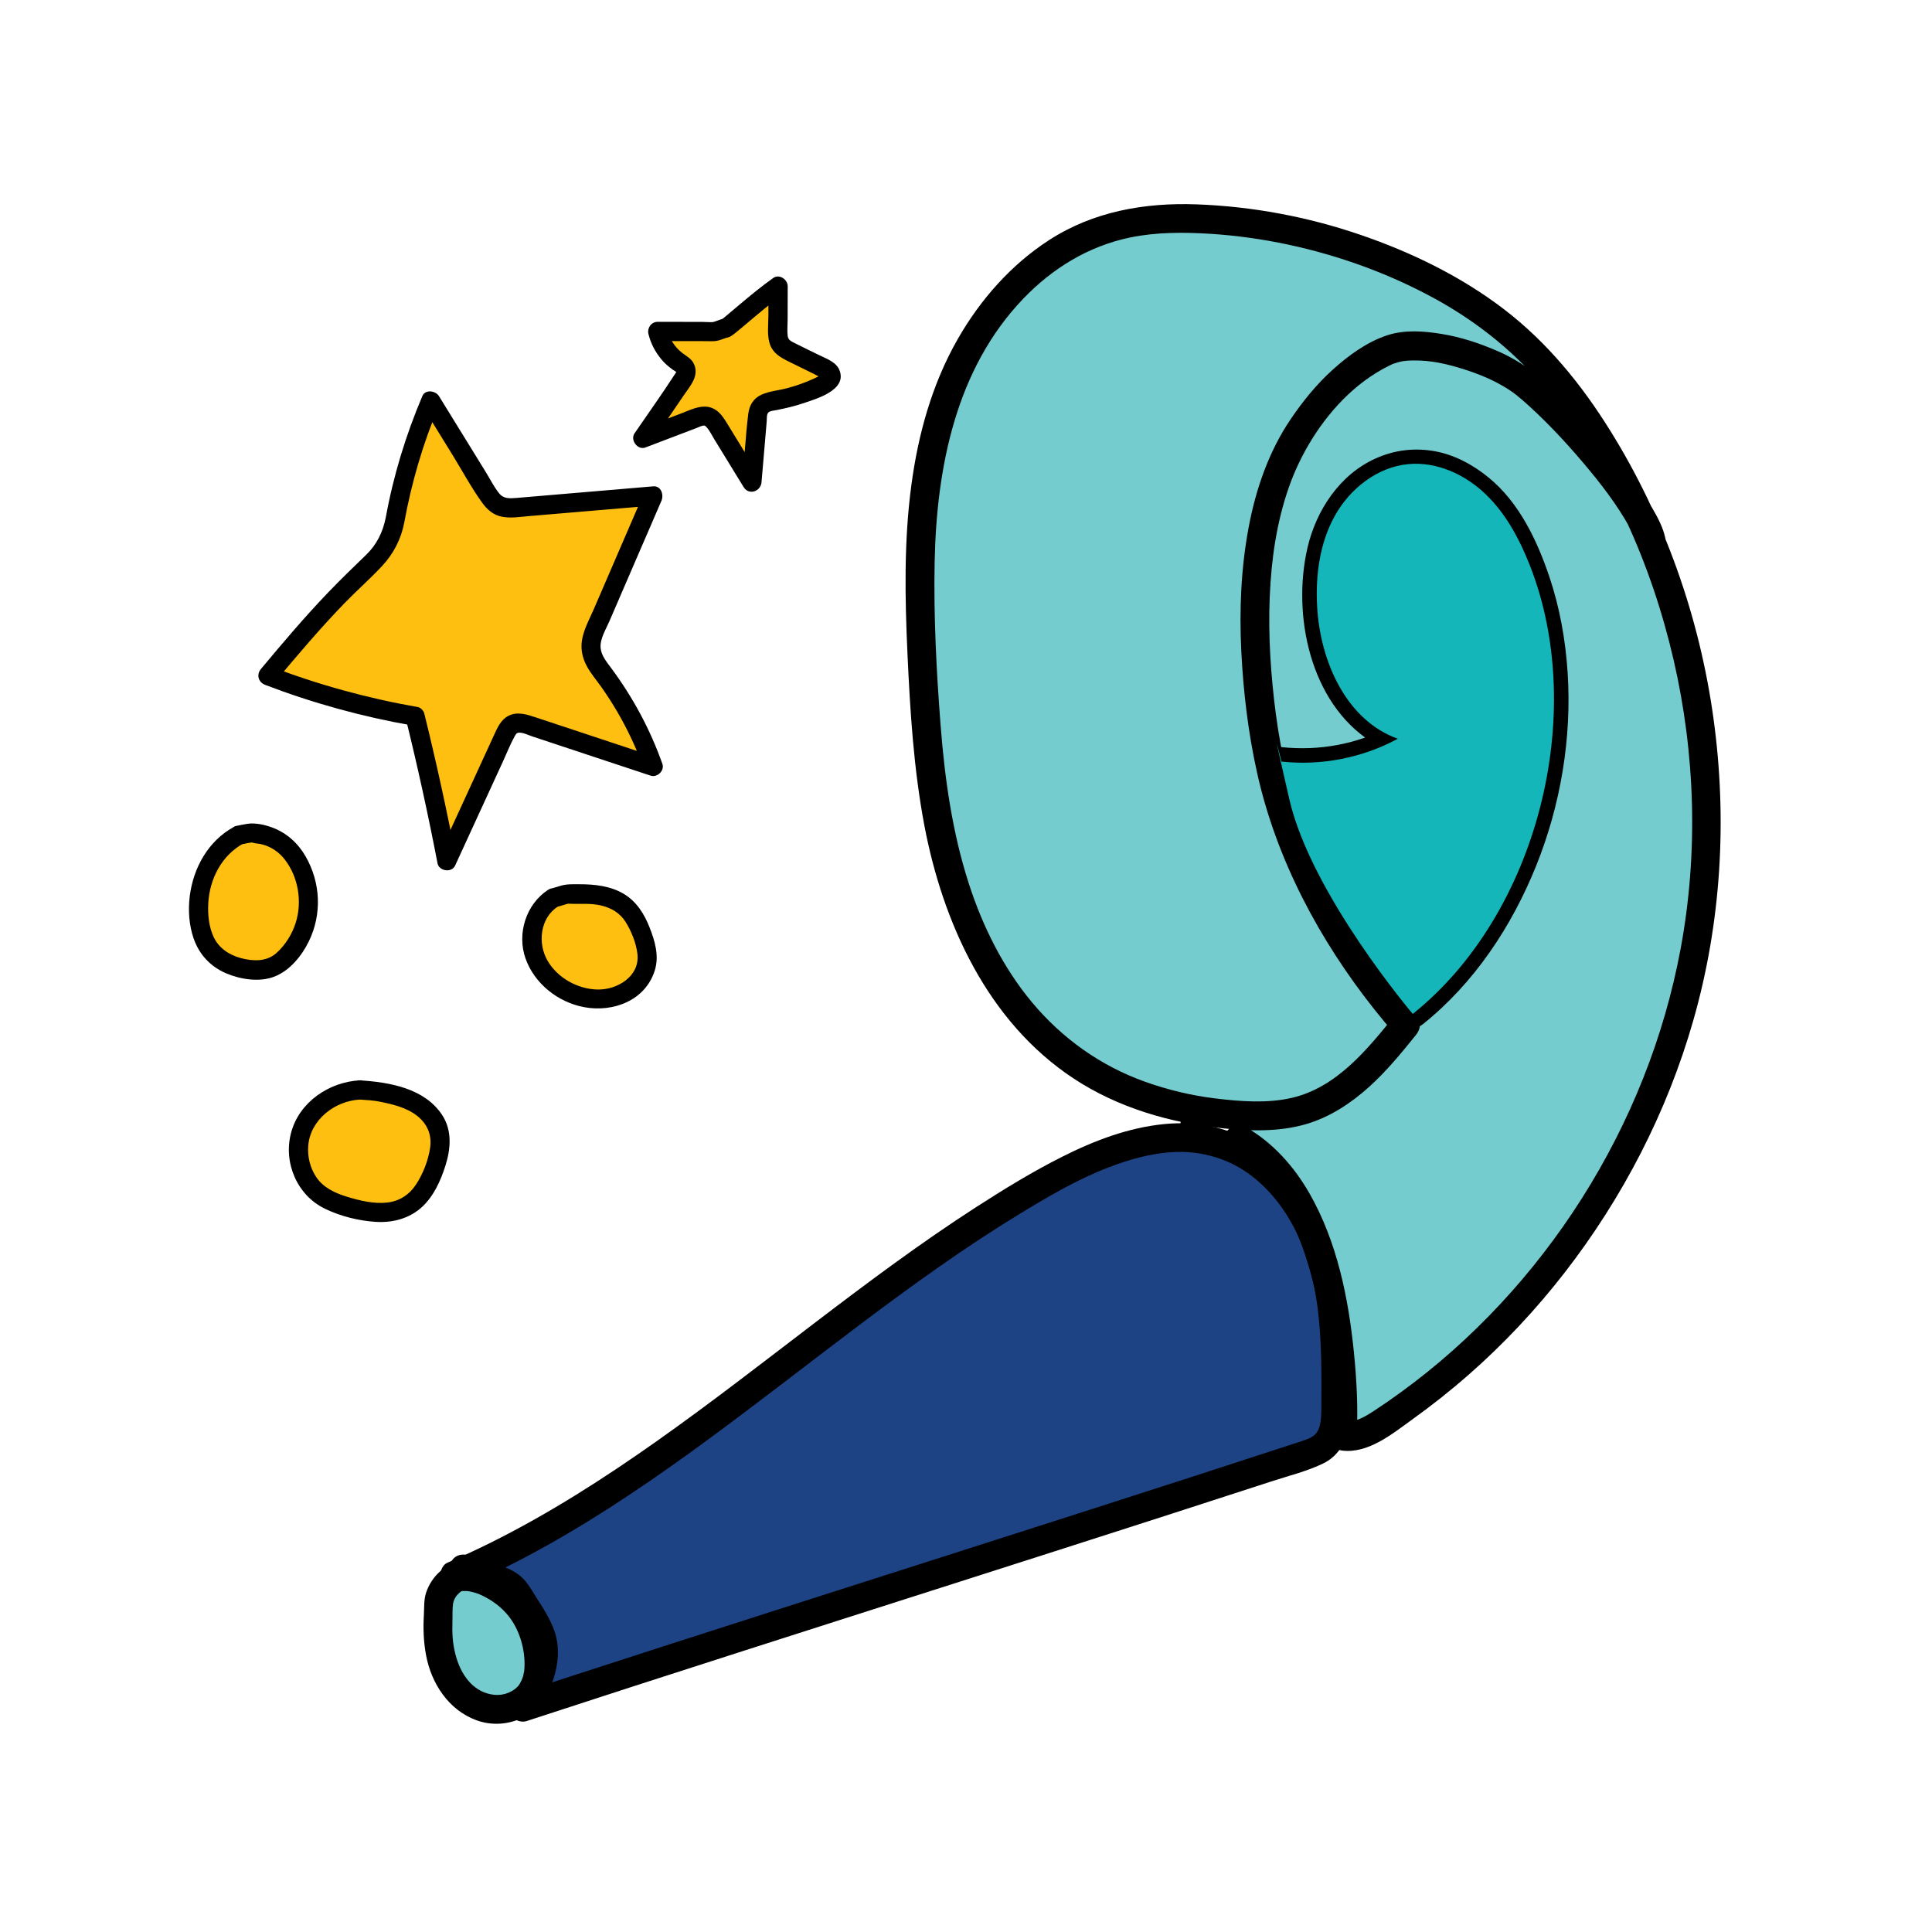 <?xml version="1.0" encoding="utf-8"?>
<!-- Generator: Adobe Illustrator 24.1.0, SVG Export Plug-In . SVG Version: 6.00 Build 0)  -->
<svg version="1.1" id="Ebene_1" xmlns="http://www.w3.org/2000/svg" xmlns:xlink="http://www.w3.org/1999/xlink" x="0px" y="0px"
	 viewBox="0 0 450 450" style="enable-background:new 0 0 450 450;" xml:space="preserve">
<style type="text/css">
	.st0{fill:#74CCCF;}
	.st1{fill:#FEBF10;}
	.st2{fill:#1E4384;}
	.st3{fill:#14B6B9;}
</style>
<g>
	<path class="st0" d="M289.16,259.72c4.89,0.26,9.89,0.14,14.57-1.3c9.98-3.09,17.14-11.63,23.7-19.77
		c-16.03-18.34-28.17-40.51-32.37-64.51c-4.21-23.99-5.16-54.99,8.63-75.07c4.92-7.16,11.18-13.67,19.08-17.27
		c7.9-3.6,22.8,1.25,30.16,5.86c8.27,5.18,29.88,29.41,31.72,38.57"/>
</g>
<g>
	<path class="st0" d="M312.62,334.47c3.4,0.52,6.66-1.37,9.52-3.27c36.02-23.84,62.22-62.05,71.49-104.23s1.49-87.86-21.22-124.6"/>
</g>
<g>
	<path class="st0" d="M104.83,368.42c-1.47,1.26-2.51,3.01-2.67,4.94c-0.08,1.01-0.02,1.86-0.07,2.55
		c-0.57,7.59,0.79,16.03,7.58,20.43c3.05,1.98,7.04,2.42,10.34,0.89c5.16-2.37,5.85-7.33,5.34-11.81c-0.54-4.75-2.4-9.46-5.83-12.78
		c-3.09-2.99-7.92-5.81-12.21-5.42C106.39,367.32,105.54,367.81,104.83,368.42L104.83,368.42z"/>
	<g>
		<path d="M102.46,366.05c-1.45,1.3-2.51,2.92-3.16,4.75c-0.61,1.71-0.47,3.52-0.57,5.3c-0.19,3.17-0.08,6.31,0.51,9.44
			c1.22,6.57,5.26,12.76,11.71,15.13c6.96,2.56,15.18-0.99,17.31-8.24c0.9-3.07,0.68-6.36,0.13-9.47c-0.61-3.44-1.94-6.92-4-9.76
			c-2.38-3.28-5.64-6.02-9.35-7.68c-2.05-0.92-4.14-1.56-6.4-1.67C106.26,363.74,104.24,364.52,102.46,366.05
			c-1.38,1.18-1.21,3.54,0,4.75c1.37,1.37,3.37,1.18,4.75,0c0.1-0.09,0.32-0.21,0.62-0.26c-0.51,0.09,0.67,0.03,0.62,0.03
			c0.25,0.01,0.51,0.02,0.75,0.05c-0.54-0.07,0.69,0.16,0.62,0.14c0.25,0.06,0.51,0.13,0.76,0.2c0.76,0.23,1.15,0.38,1.8,0.7
			c2.43,1.21,4.44,2.68,6.13,4.82c2.71,3.43,4.1,8.55,3.55,13.05c0.08-0.66-0.17,0.72-0.23,0.95c-0.08,0.3-0.18,0.6-0.29,0.89
			c0.05-0.15,0.28-0.5-0.03,0.05c-0.15,0.27-0.31,0.54-0.46,0.82c-0.04,0.08-0.36,0.52-0.04,0.09c-0.2,0.26-0.43,0.5-0.66,0.72
			c-0.07,0.07-0.77,0.64-0.38,0.35c-1.99,1.46-4.24,1.7-6.46,1.04c-4.15-1.23-6.49-5.25-7.49-9.34c-0.6-2.45-0.73-4.59-0.64-7.45
			c0.05-1.38-0.05-2.92,0.16-4.29c-0.06,0.39,0.07-0.22,0.08-0.24c0.13-0.4,0.1-0.44,0.4-0.95c0.36-0.62,0.6-0.83,1.21-1.38
			c1.35-1.21,1.23-3.52,0-4.75C105.86,364.7,103.81,364.83,102.46,366.05z"/>
	</g>
</g>
<g>
	<path class="st1" d="M91.99,121.16c1.71-9.53,4.5-18.86,8.3-27.77c4.38,7.11,8.77,14.22,13.15,21.33c0.72,1.16,1.49,2.38,2.69,3.02
		c1.31,0.7,2.88,0.59,4.36,0.46c10.54-0.9,21.08-1.79,31.62-2.69c-4.4,10.2-8.81,20.39-13.21,30.59c-0.66,1.52-1.33,3.11-1.26,4.77
		c0.1,2.37,1.67,4.37,3.09,6.27c4.84,6.49,8.7,13.72,11.39,21.35c-9.64-3.2-19.29-6.39-28.93-9.59c-1.19-0.39-2.51-0.78-3.65-0.25
		c-1.04,0.49-1.59,1.61-2.07,2.66c-4.47,9.72-8.94,19.45-13.4,29.17c-2.17-11.28-4.63-22.5-7.38-33.66
		c-11.71-2.03-23.21-5.2-34.3-9.46c9.17-10.99,14.43-17.03,24.81-26.88l0.81-0.91C90.1,127.22,91.43,124.29,91.99,121.16z"/>
	<g>
		<path d="M94.15,121.76c1.7-9.33,4.37-18.5,8.07-27.23c-1.29,0-2.58,0-3.87,0c2.36,3.83,4.73,7.67,7.09,11.5
			c2.27,3.68,4.35,7.58,6.88,11.08c1.14,1.58,2.57,2.84,4.53,3.23c2.09,0.42,4.26,0.05,6.35-0.13c4.53-0.38,9.06-0.77,13.59-1.15
			c5.11-0.43,10.21-0.87,15.32-1.3c-0.64-1.12-1.29-2.25-1.93-3.37c-3.94,9.13-7.89,18.26-11.83,27.39
			c-0.94,2.17-2.16,4.4-2.68,6.72c-0.51,2.27-0.15,4.42,0.91,6.47c0.94,1.83,2.34,3.42,3.52,5.1c1.27,1.81,2.47,3.66,3.59,5.57
			c2.51,4.28,4.62,8.78,6.28,13.46c0.92-0.92,1.84-1.84,2.75-2.75c-9.25-3.07-18.5-6.13-27.75-9.2c-2.12-0.7-4.42-1.52-6.56-0.41
			c-1.81,0.94-2.59,2.84-3.39,4.58c-2.03,4.41-4.06,8.83-6.08,13.24c-2.27,4.94-4.54,9.87-6.81,14.81c1.36,0.18,2.73,0.36,4.09,0.53
			c-2.17-11.28-4.63-22.5-7.38-33.66c-0.17-0.7-0.83-1.44-1.56-1.56c-11.71-2.04-23.2-5.21-34.3-9.46c0.33,1.25,0.66,2.5,0.99,3.74
			c5.22-6.26,10.49-12.48,16.15-18.34c2.86-2.96,5.97-5.69,8.78-8.68C91.59,129.09,93.41,125.62,94.15,121.76
			c0.23-1.19-0.33-2.42-1.56-2.75c-1.09-0.3-2.53,0.37-2.75,1.56c-0.64,3.33-2.11,6.31-4.57,8.67c-2.99,2.88-5.97,5.77-8.84,8.76
			c-5.47,5.7-10.57,11.73-15.63,17.79c-1.14,1.36-0.65,3.11,0.99,3.74c11.1,4.25,22.59,7.41,34.3,9.46
			c-0.52-0.52-1.04-1.04-1.56-1.56c2.75,11.15,5.21,22.38,7.38,33.66c0.35,1.82,3.3,2.26,4.09,0.53
			c3.75-8.15,7.49-16.31,11.24-24.46c0.86-1.88,1.63-3.85,2.63-5.65c0.3-0.54,0.45-0.84,1.07-0.86c0.98-0.02,2.17,0.59,3.08,0.89
			c4.27,1.42,8.54,2.83,12.81,4.25c4.9,1.62,9.8,3.25,14.7,4.87c1.56,0.52,3.32-1.17,2.75-2.75c-2.85-8.04-6.88-15.52-11.97-22.37
			c-1.01-1.36-2.29-2.9-2.42-4.67c-0.16-2.06,1.25-4.33,2.04-6.15c1.87-4.34,3.75-8.67,5.62-13.01c2.17-5.02,4.34-10.04,6.51-15.06
			c0.6-1.39-0.05-3.53-1.93-3.37c-8.56,0.73-17.13,1.46-25.69,2.18c-2.04,0.17-4.09,0.36-6.13,0.52c-1.56,0.12-2.97,0.25-4.04-1.06
			c-1.19-1.47-2.08-3.27-3.07-4.88c-1.12-1.81-2.23-3.62-3.35-5.44c-2.54-4.11-5.07-8.22-7.61-12.34c-0.79-1.28-3.18-1.63-3.87,0
			c-3.86,9.11-6.75,18.56-8.52,28.3c-0.22,1.19,0.32,2.41,1.56,2.75C92.48,123.62,93.93,122.95,94.15,121.76z"/>
	</g>
</g>
<g>
	<path class="st1" d="M169.03,76.34c-0.91,1.25,7.02-6.03,12.2-9.68c-0.01,3.51-0.02,7.02-0.03,10.53c0,0.98,0.01,2.01,0.5,2.85
		c0.54,0.92,1.56,1.45,2.52,1.92c2.55,1.25,5.1,2.5,7.64,3.76c0.76,0.37,1.62,0.88,1.7,1.73c0.1,0.97-0.89,1.67-1.77,2.11
		c-3.55,1.77-7.35,3.04-11.25,3.75c-1.34,0.24-2.85,0.53-3.59,1.67c-0.41,0.64-0.48,1.43-0.55,2.18
		c-0.43,5.05-0.86,10.11-1.29,15.16c-2.65-4.32-5.3-8.63-7.94-12.95c-0.65-1.06-1.43-2.21-2.65-2.45c-0.83-0.17-1.67,0.14-2.46,0.44
		c-4.12,1.57-8.24,3.14-12.36,4.71c3.07-4.5,6.14-8.99,9.2-13.49c0.53-0.78,1.09-1.71,0.8-2.61c-0.24-0.75-0.99-1.18-1.64-1.62
		c-2.45-1.66-4.24-4.27-4.89-7.16c4.47,0.01,8.94,0.02,13.41,0.02L169.03,76.34z"/>
	<g>
		<path d="M167.1,75.21c-0.25,0.35-0.38,0.84-0.38,1.27c0.01,0.75,0.41,1.59,1.11,1.93c1.42,0.7,2.37,0,3.42-0.83
			c1-0.8,1.97-1.64,2.95-2.46c2.66-2.24,5.32-4.5,8.16-6.52c-1.12-0.64-2.25-1.29-3.37-1.93c-0.01,2.31-0.01,4.63-0.02,6.94
			c-0.01,2.13-0.35,4.63,0.39,6.67c0.71,1.96,2.38,2.96,4.16,3.84c2.05,1.01,4.1,2.02,6.16,3.03c0.43,0.21,0.89,0.52,1.35,0.67
			c0.41,0.14,0.42,0.45,0.41-0.2c-0.01-0.59-0.09-0.34-0.46-0.13c-0.5,0.28-1.02,0.51-1.53,0.75c-1.97,0.91-4.04,1.62-6.13,2.18
			c-1.94,0.52-4.05,0.67-5.9,1.48c-1.93,0.85-2.89,2.48-3.14,4.53c-0.64,5.28-0.92,10.62-1.37,15.92c1.39-0.38,2.78-0.75,4.17-1.13
			c-1.71-2.79-3.42-5.57-5.13-8.36c-0.85-1.39-1.71-2.79-2.56-4.18c-0.7-1.15-1.43-2.3-2.54-3.1c-2.65-1.91-5.67-0.24-8.33,0.77
			c-3.13,1.19-6.26,2.38-9.38,3.57c0.84,1.1,1.69,2.19,2.53,3.29c1.67-2.45,3.35-4.9,5.02-7.36c0.84-1.23,1.67-2.45,2.51-3.68
			c0.83-1.22,1.82-2.43,2.41-3.79c0.56-1.3,0.58-2.73-0.17-3.96c-0.63-1.03-1.69-1.55-2.61-2.27c-1.78-1.4-2.94-3.36-3.47-5.54
			c-0.72,0.94-1.44,1.89-2.16,2.83c3.64,0.01,7.28,0.01,10.92,0.02c1.23,0,2.47,0.14,3.64-0.28c0.63-0.22,1.25-0.44,1.88-0.66
			c2.7-0.96,1.54-5.28-1.19-4.32c-0.59,0.21-1.18,0.42-1.77,0.63c-0.15,0.05-0.6,0.19-0.61,0.19c-0.63,0.06-1.67-0.04-2.45-0.04
			c-3.48-0.01-6.95-0.01-10.43-0.02c-1.49,0-2.5,1.43-2.16,2.83c0.54,2.21,1.59,4.21,3.05,5.95c0.74,0.89,1.62,1.65,2.56,2.33
			c0.3,0.22,0.71,0.4,0.96,0.68c0.16,0.17-0.07-0.17-0.06-0.21c-0.08,0.27-0.28,0.51-0.43,0.74c-2.99,4.62-6.21,9.11-9.32,13.66
			c-1.06,1.55,0.72,3.98,2.53,3.29c2.67-1.02,5.34-2.03,8.01-3.05c1.3-0.49,2.59-0.99,3.89-1.48c0.55-0.21,1.2-0.57,1.79-0.58
			c0.13,0,0.32,0.12,0.6,0.43c0.73,0.82,1.23,1.91,1.8,2.83c0.73,1.18,1.45,2.37,2.18,3.55c1.54,2.51,3.08,5.01,4.61,7.52
			c1.22,1.99,3.99,1.03,4.17-1.13c0.4-4.73,0.81-9.45,1.21-14.18c0.05-0.57-0.06-1.65,0.4-2.08c0.42-0.38,1.3-0.43,1.83-0.53
			c2.14-0.42,4.24-0.91,6.31-1.61c3.06-1.04,10.18-3.05,8.43-7.63c-0.74-1.95-2.96-2.69-4.68-3.54c-1.95-0.96-3.91-1.88-5.84-2.87
			c-0.79-0.4-1.44-0.69-1.56-1.62c-0.16-1.19-0.02-2.49-0.02-3.69c0.01-2.63,0.02-5.26,0.02-7.89c0-1.59-1.95-2.94-3.37-1.93
			c-2.73,1.93-5.31,4.07-7.87,6.22c-1.04,0.87-2.07,1.75-3.11,2.62c-0.34,0.28-0.68,0.56-1.02,0.84c-0.35,0.29,0.45-0.22-0.02,0.01
			c-0.34,0.17-0.12-0.01,0.31-0.1c0.58,0.08,1.15,0.15,1.73,0.23c0,0-0.01,0-0.01-0.01c0.37,0.64,0.74,1.29,1.11,1.93
			c-0.39,1.01-0.47,1.34-0.23,0.99c0.69-0.99,0.18-2.49-0.8-3.06C169.05,73.76,167.79,74.22,167.1,75.21z"/>
	</g>
</g>
<g>
	<path class="st1" d="M55.63,194.53c-7.55,3.95-10.81,13.72-8.79,22c0.35,1.42,0.87,2.82,1.67,4.05c2.35,3.6,6.87,5.29,11.17,5.31
		c1.18,0.01,2.37-0.1,3.48-0.51c1.32-0.49,2.45-1.41,3.45-2.41c4.37-4.44,6.36-11.2,4.72-17.21s-5.21-11.53-13.16-11.71
		L55.63,194.53z"/>
	<g>
		<path d="M54.5,192.6c-5.98,3.22-9.46,9.51-10.3,16.11c-0.41,3.27-0.18,6.77,0.91,9.9c1.3,3.73,3.92,6.54,7.55,8.09
			c3.35,1.43,7.8,2.13,11.28,0.76c3.57-1.4,6.33-4.8,7.98-8.17c3.1-6.35,2.78-13.68-0.73-19.81c-1.76-3.07-4.39-5.46-7.71-6.71
			c-1.77-0.67-4.04-1.18-5.92-0.88c-0.85,0.14-1.69,0.32-2.53,0.48c-1.19,0.23-1.87,1.66-1.56,2.75c0.34,1.25,1.56,1.79,2.75,1.56
			c0.71-0.13,1.42-0.33,2.14-0.41c0.6-0.06-0.08-0.12,0.58,0.04c0.74,0.17,1.5,0.19,2.25,0.4c2.06,0.57,3.85,1.81,5.15,3.5
			c3.16,4.09,4.08,9.8,2.55,14.68c-0.84,2.69-2.39,5.17-4.49,7.07c-2.3,2.09-5.52,1.96-8.36,1.18c-2.68-0.73-5.05-2.3-6.26-4.86
			c-1.14-2.41-1.41-5.26-1.27-7.89c0.3-5.66,3.15-11.22,8.24-13.95C59.3,195.1,57.04,191.23,54.5,192.6z"/>
	</g>
</g>
<g>
	<path class="st1" d="M128.82,209.17c-4.11,2.56-5.82,8.12-4.48,12.77c1.35,4.65,5.34,8.27,9.92,9.85
		c3.52,1.22,7.54,1.31,10.88-0.35c3.34-1.65,5.81-5.22,5.6-8.94c-0.07-1.25-0.42-2.47-0.81-3.66c-0.9-2.8-2.05-5.65-4.25-7.61
		c-3.62-3.22-9.01-3.18-13.86-2.95L128.82,209.17z"/>
	<g>
		<path d="M127.69,207.24c-5.16,3.34-7.33,10.21-5.29,15.99c2.07,5.88,7.58,10.23,13.67,11.36c6.77,1.26,14.27-1.55,16.45-8.58
			c1.05-3.39,0.02-6.86-1.24-10.04c-1.24-3.14-3.03-6-5.99-7.77c-3.09-1.85-6.83-2.25-10.36-2.24c-1.39,0-2.88-0.07-4.22,0.32
			c-0.83,0.25-1.66,0.49-2.49,0.74c-2.76,0.82-1.58,5.14,1.19,4.32c0.54-0.16,1.08-0.32,1.62-0.48c0.32-0.09,0.64-0.19,0.95-0.28
			c0.11-0.03,0.22-0.08,0.34-0.1c0.2-0.04-0.74-0.02,0.27,0.02c2.54,0.11,5.01-0.18,7.52,0.43c2.29,0.56,4.25,1.71,5.55,3.73
			c1.37,2.13,2.52,5.01,2.81,7.53c0.6,5.24-4.73,8.4-9.33,8.29c-4.6-0.11-9.24-2.68-11.58-6.67c-2.39-4.07-1.79-9.97,2.39-12.67
			C132.36,209.55,130.12,205.67,127.69,207.24z"/>
	</g>
</g>
<g>
	<path class="st1" d="M83.82,253.87c-5.61,0.22-11.08,3.7-13.28,8.87c-2.2,5.17-0.76,11.77,3.65,15.25c2.2,1.73,4.93,2.65,7.64,3.36
		c4.31,1.14,9.15,1.79,13.01-0.43c3.42-1.96,5.32-5.76,6.58-9.5c0.85-2.55,1.5-5.3,0.84-7.9c-0.77-3.05-3.24-5.44-6.05-6.86
		c-2.81-1.42-5.95-2.01-9.04-2.59L83.82,253.87z"/>
	<g>
		<path d="M83.82,251.63c-7.15,0.37-14.11,5.05-16.01,12.17c-1.87,6.98,1.36,14.61,7.92,17.76c3.6,1.73,7.74,2.77,11.72,3.03
			c3.99,0.27,7.96-0.76,10.93-3.54c2.67-2.51,4.24-6.02,5.34-9.45c1.27-3.95,1.64-8.3-0.75-11.92
			C98.86,253.46,90.73,252.07,83.82,251.63c-2.88-0.18-2.87,4.3,0,4.48c1.68,0.11,3.18,0.2,4.52,0.47c3.07,0.61,6.31,1.35,8.83,3.33
			c2.37,1.87,3.46,4.45,3.01,7.45c-0.44,2.95-1.64,6.03-3.27,8.52c-1.56,2.38-3.89,3.92-6.74,4.22c-3.15,0.34-6.37-0.45-9.36-1.36
			c-2.74-0.84-5.49-2.1-7.14-4.56c-1.45-2.17-2.08-4.76-1.87-7.36c0.5-6.04,6.22-10.4,12.02-10.71
			C86.69,255.96,86.7,251.48,83.82,251.63z"/>
	</g>
</g>
<g>
	<g>
		<path d="M107.95,368.81c4.32,0,4.33-6.72,0-6.72C103.63,362.1,103.62,368.81,107.95,368.81L107.95,368.81z"/>
	</g>
</g>
<g>
	<path class="st2" d="M121.8,397.62c58.78-19.25,122.94-39.27,181.72-58.52c1.96-0.64,4.01-1.34,5.41-2.85
		c2.04-2.2,2.18-5.51,2.2-8.52c0.09-11.82,0.15-23.87-3.36-35.16c-3.52-11.29-11.25-21.91-22.4-25.85
		c-13.73-4.85-28.79,1.27-41.5,8.4c-47.53,26.66-87.86,70.29-137.95,91.75c0,0,11.4-0.61,14.25,4.07c2.85,4.68,6.72,8.96,6.52,14.46
		C126.48,390.9,121.8,397.62,121.8,397.62z"/>
	<g>
		<path d="M122.69,400.86c16.31-5.34,32.65-10.62,48.99-15.86c16.69-5.36,33.39-10.69,50.08-16.02c16.7-5.34,33.4-10.68,50.09-16.06
			c8.15-2.63,16.3-5.27,24.44-7.92c3.92-1.28,8.1-2.3,11.82-4.09c4.02-1.92,5.75-5.69,6.21-9.93c0.43-3.99,0.21-8.13,0.16-12.14
			c-0.05-4.29-0.22-8.57-0.69-12.84c-0.88-8.06-2.7-15.98-6.47-23.21c-3.27-6.27-7.98-11.89-13.91-15.79
			c-6.51-4.28-14.46-5.94-22.17-5.19c-8.4,0.82-16.33,3.84-23.82,7.61c-6.92,3.48-13.55,7.55-20.06,11.74
			c-12.87,8.3-25.15,17.48-37.33,26.76c-12.25,9.34-24.41,18.81-36.99,27.7c-12.38,8.75-25.2,16.96-38.79,23.72
			c-3.3,1.64-6.65,3.19-10.04,4.65c-1.34,0.58-1.9,2.49-1.54,3.79c0.38,1.37,1.78,2.54,3.24,2.47c1.47-0.08,2.95-0.02,4.41,0.1
			c0.33,0.03,0.67,0.06,1,0.1c0.8,0.08-0.34-0.07,0.27,0.04c0.71,0.12,1.41,0.24,2.11,0.42c0.6,0.15,1.18,0.35,1.77,0.54
			c0.58,0.19,0.02,0.01-0.09-0.05c0.15,0.07,0.31,0.14,0.46,0.22c0.29,0.15,0.56,0.35,0.85,0.49c0.48,0.23,0.01-0.01-0.11-0.11
			c0.12,0.1,0.24,0.19,0.35,0.3c0.12,0.12,0.61,0.72,0.33,0.33c-0.32-0.45,0.06,0.13,0.1,0.2c0.1,0.17,0.21,0.34,0.32,0.51
			c0.32,0.51,0.65,1.02,0.99,1.52c1.14,1.71,2.31,3.41,3.27,5.24c1.68,3.2,1.71,5.71,0.47,9.16c-0.08,0.22-0.17,0.44-0.25,0.66
			c-0.39,1.04,0.12-0.25-0.13,0.32c-0.2,0.46-0.41,0.91-0.64,1.36c-0.37,0.75-0.76,1.48-1.18,2.2c-0.42,0.72-0.85,1.44-1.33,2.13
			c-1.03,1.49-0.28,3.73,1.21,4.6c1.67,0.98,3.56,0.29,4.6-1.21c4.02-5.8,6.97-13.35,4.14-20.25c-0.89-2.17-2.06-4.15-3.35-6.1
			c-1.15-1.74-2.17-3.77-3.63-5.27c-2.31-2.38-5.81-3.33-8.99-3.78c-2.3-0.32-4.63-0.52-6.95-0.4c0.57,2.09,1.13,4.17,1.7,6.26
			c13.57-5.83,26.4-13.25,38.69-21.41c12.51-8.3,24.5-17.36,36.43-26.47c12-9.17,23.95-18.41,36.33-27.06
			c6.05-4.23,12.21-8.31,18.52-12.15c6.48-3.94,13.11-7.84,20.18-10.61c6.85-2.68,14.52-4.63,21.71-3.4
			c6.76,1.15,12.09,4.39,16.61,9.47c4.2,4.71,7.16,10.71,8.9,16.88c2.24,7.98,2.72,16.27,2.79,24.51c0.02,2.11,0.01,4.22,0,6.32
			c-0.01,1.69,0.05,3.79-0.18,5.23c-0.21,1.33-0.5,2.43-1.61,3.31c-0.9,0.71-2.4,1.14-3.81,1.6c-7.94,2.6-15.89,5.18-23.84,7.76
			c-16.18,5.23-32.37,10.42-48.56,15.6c-16.34,5.22-32.67,10.43-49.01,15.67c-16.09,5.15-32.17,10.33-48.24,15.55
			c-3.88,1.26-7.76,2.53-11.63,3.8c-1.72,0.56-2.84,2.32-2.35,4.13C119.02,400.2,120.96,401.43,122.69,400.86z"/>
	</g>
</g>
<g>
	<path class="st0" d="M384.64,126.23c-1.83-9.16-23.44-33.39-31.72-38.57c-7.36-4.61-22.26-9.46-30.16-5.86
		c-7.9,3.6-14.16,10.12-19.08,17.27c-13.79,20.08-12.84,51.08-8.63,75.07c4.21,23.99,16.35,46.16,32.37,64.51
		c-6.56,8.13-13.72,16.68-23.7,19.77c-4.68,1.45-9.67,1.57-14.57,1.3c-13.74-0.74-27.54-4.54-38.8-12.44
		c-14.08-9.88-23.31-25.53-28.37-41.97s-6.31-33.78-7.15-50.96c-0.97-20.09-1.34-40.68,4.94-59.78
		c6.29-19.11,20.49-36.73,39.93-41.9c7.03-1.87,14.41-2.06,21.68-1.62c16.78,1.01,33.37,5.29,48.53,12.55
		c8.84,4.23,17.25,9.49,24.45,16.14c7.11,6.57,12.95,14.4,18.03,22.63c22.71,36.74,30.49,82.41,21.22,124.6
		s-35.47,80.4-71.49,104.23c-2.87,1.9-6.13,3.78-9.52,3.27c0,0,3.02-53.78-24.22-69.1"/>
	<g>
		<path d="M387.88,125.33c-0.52-2.48-1.79-4.85-3.06-7.02c-1.71-2.92-3.68-5.68-5.73-8.37c-4.65-6.1-9.69-11.91-15.15-17.29
			c-4.51-4.45-9.17-8.29-15.02-10.83c-4.18-1.82-8.52-3.28-13.03-4.02c-4.19-0.7-8.73-1.05-12.83,0.31
			c-4.71,1.55-9.02,4.73-12.66,8.01c-3.72,3.36-6.92,7.3-9.73,11.44c-5.14,7.55-8.2,16.45-9.86,25.39
			c-1.76,9.43-2.16,19.08-1.69,28.65c0.46,9.49,1.61,19.08,3.67,28.36c4.51,20.28,14.51,39,27.36,55.2c1.59,2,3.22,3.95,4.9,5.88
			c0-1.58,0-3.17,0-4.75c-6.48,8.03-13.68,17.03-24.24,19.44c-5.73,1.31-11.92,0.82-17.71,0.12c-5.56-0.67-11.09-2-16.37-3.88
			c-10.38-3.7-19.35-10.11-26.39-18.55c-6.67-8.01-11.44-17.61-14.64-27.48c-3.89-11.99-5.65-24.52-6.62-37.05
			c-0.98-12.66-1.64-25.45-1.38-38.15c0.46-21.98,4.99-44.85,20.63-61.16c6.81-7.1,15.2-12.25,24.87-14.26
			c6.14-1.27,12.49-1.25,18.72-0.86c6.11,0.39,12.17,1.24,18.15,2.52c11.83,2.54,23.32,6.69,33.95,12.48
			c10.52,5.74,19.66,13.2,27.15,22.58c7.11,8.9,12.88,19.03,17.66,29.36c4.78,10.33,8.41,21.18,10.98,32.27
			c5.08,21.97,5.77,45.08,1.65,67.26c-3.84,20.69-11.76,40.46-23.03,58.22c-11.08,17.46-25.43,33-42.18,45.16
			c-2.03,1.48-4.1,2.92-6.2,4.29c-2.29,1.49-4.6,2.87-7.42,2.54c1.12,1.12,2.24,2.24,3.36,3.36c0.36-6.48,0.01-13.07-0.64-19.52
			c-1.27-12.69-3.93-25.74-10.3-36.93c-3.6-6.32-8.57-11.93-14.94-15.56c-3.76-2.14-7.15,3.66-3.39,5.8
			c0.63,0.36,1.26,0.74,1.87,1.14c0.28,0.19,0.56,0.38,0.84,0.57c0.16,0.11,0.31,0.22,0.47,0.34c0.06,0.05,0.69,0.53,0.35,0.26
			c-0.25-0.2,0.44,0.36,0.56,0.46c0.29,0.25,0.59,0.5,0.87,0.76c0.57,0.51,1.13,1.05,1.66,1.6c0.47,0.48,0.93,0.98,1.37,1.49
			c0.25,0.29,0.51,0.59,0.75,0.89c0.12,0.15,0.24,0.3,0.37,0.45c0.39,0.49-0.13-0.18,0.1,0.13c0.91,1.22,1.77,2.47,2.56,3.77
			c0.78,1.28,1.5,2.59,2.16,3.92c0.34,0.67,0.66,1.36,0.97,2.04c0.15,0.32,0.29,0.65,0.43,0.97c0.26,0.6,0.07,0.16,0.02,0.04
			c0.1,0.23,0.19,0.47,0.29,0.7c1.18,2.92,2.16,5.92,2.99,8.96c0.8,2.94,1.46,5.93,2,8.93c0.26,1.47,0.5,2.95,0.71,4.43
			c0.04,0.26,0.14,1.05,0.05,0.37c0.05,0.37,0.1,0.74,0.14,1.11c0.09,0.72,0.17,1.45,0.25,2.17c0.51,4.66,0.79,9.35,0.85,14.05
			c0.03,2.22,0.04,4.45-0.09,6.67c-0.11,1.96,1.64,3.15,3.36,3.36c6.1,0.73,11.65-3.89,16.3-7.23c4.58-3.29,9.02-6.8,13.26-10.53
			c8.17-7.17,15.62-15.14,22.28-23.72c13.54-17.47,23.85-37.4,29.93-58.67c6.52-22.78,7.95-46.81,4.73-70.26
			c-3.25-23.72-11.42-46.84-24.08-67.18c-6.67-10.72-14.63-20.51-24.69-28.22c-10.01-7.67-21.59-13.3-33.49-17.37
			c-12.25-4.2-25.19-6.62-38.14-7.09c-12.11-0.44-24.05,1.65-34.35,8.31c-8.88,5.74-16.05,13.9-21.28,23.04
			c-6.01,10.5-9.24,22.21-10.83,34.15c-1.73,12.99-1.49,26.13-0.89,39.19c0.61,13.35,1.44,26.75,3.92,39.91
			c4.32,22.83,14.8,45.82,34.76,58.99c10.33,6.82,22.5,10.36,34.73,11.61c6.39,0.65,13.09,0.86,19.32-0.94
			c5.59-1.61,10.5-4.84,14.79-8.7c4.04-3.64,7.49-7.86,10.9-12.08c1.2-1.49,1.3-3.26,0-4.75c-12.67-14.54-22.87-31.51-28.43-50.05
			c-2.63-8.76-4.1-17.77-4.96-26.74c-0.87-9.03-1.08-18.17-0.19-27.21c0.81-8.28,2.72-16.95,6.3-24.43
			c3.71-7.77,9.43-15.25,16.6-20.12c0.94-0.64,1.91-1.24,2.9-1.79c0.46-0.26,0.94-0.5,1.41-0.74c0.27-0.14,0.55-0.27,0.82-0.4
			c0.7-0.32-0.67,0.21,0.29-0.12c1.86-0.64,2.71-0.74,4.58-0.77c4.08-0.08,7.88,0.78,11.87,2.05c3.66,1.17,6.93,2.51,10.24,4.6
			c0.37,0.23,0.72,0.47,1.07,0.72c0.23,0.16,0.44,0.33,0.67,0.49c-0.61-0.45-0.06-0.04,0.21,0.17c1.05,0.84,2.06,1.73,3.06,2.64
			c5.11,4.67,9.8,9.82,14.2,15.16c3.77,4.58,7.47,9.58,10.31,15.25c0.27,0.54-0.24-0.68,0.04,0.09c0.08,0.22,0.17,0.44,0.24,0.66
			c0.15,0.45,0.28,0.91,0.38,1.37c0.37,1.78,2.46,2.81,4.13,2.35C387.38,128.96,388.26,127.11,387.88,125.33L387.88,125.33z"/>
	</g>
</g>
<g>
	<g>
		<path d="M331.44,238.54c11.97-9.61,20.67-22.74,26.37-36.9c5.7-14.16,8.32-29.79,7.32-45.04c-0.5-7.59-1.85-15.16-4.29-22.37
			c-2.86-8.45-7.03-17.2-14.07-22.97c-3.62-2.96-7.88-5.3-12.52-6.15c-4.76-0.87-9.4-0.31-13.81,1.66
			c-8.4,3.75-13.89,12.1-15.91,20.85c-3.58,15.56,0.56,35.97,14.8,45.1c1.68,1.08,3.51,1.9,5.38,2.59c-0.27-2.05-0.53-4.09-0.8-6.14
			c-7.83,4.19-16.62,5.77-25.41,4.85c-1.81-0.19-3.36,1.68-3.36,3.36c0,1.97,1.55,3.17,3.36,3.36c9.92,1.04,20.02-1.07,28.8-5.77
			c2.74-1.46,1.75-5.21-0.8-6.14c-0.99-0.36-0.87-0.3-1.87-0.82c-0.8-0.41-1.58-0.87-2.32-1.37c-0.33-0.22-0.65-0.44-0.96-0.68
			c0.41,0.31-0.4-0.33-0.5-0.42c-0.68-0.58-1.34-1.2-1.96-1.85c-1.34-1.4-1.89-2.12-2.93-3.74c-0.94-1.46-1.77-3-2.48-4.58
			c-0.1-0.21-0.19-0.43-0.28-0.64c0.03,0.07,0.14,0.35,0-0.01c-0.15-0.38-0.3-0.77-0.45-1.15c-0.33-0.89-0.62-1.78-0.89-2.69
			c-0.52-1.76-0.93-3.55-1.23-5.36c-0.19-1.11-0.18-1.06-0.28-2.07c-0.09-0.91-0.16-1.83-0.2-2.74c-0.1-2.26-0.07-4.54,0.14-6.79
			c0.36-3.94,1.41-8.08,3.31-11.64c1.73-3.24,4.17-6.07,7.12-8c3.08-2.02,6.22-3.02,9.81-2.88c3.76,0.14,7.48,1.73,10.7,4.02
			c6.34,4.51,10.2,12.29,12.76,19.49c1.16,3.26,2.09,6.59,2.82,9.97c0.36,1.68,0.67,3.37,0.92,5.06c0.02,0.14,0.19,1.33,0.12,0.81
			c0.05,0.4,0.1,0.8,0.15,1.2c0.11,0.92,0.2,1.84,0.28,2.75c0.61,7.03,0.42,14.15-0.52,21.15c0.06-0.46-0.11,0.72-0.13,0.86
			c-0.06,0.41-0.12,0.82-0.19,1.22c-0.15,0.93-0.31,1.86-0.49,2.79c-0.33,1.74-0.71,3.47-1.13,5.19c-0.85,3.49-1.89,6.94-3.1,10.33
			c-1.26,3.53-2.32,6.05-3.97,9.41c-1.56,3.18-3.29,6.28-5.2,9.27c-3.73,5.83-7.75,10.75-13.01,15.59c-1.24,1.14-2.53,2.24-3.84,3.3
			c-1.42,1.14-1.18,3.57,0,4.75C328.09,239.94,330.02,239.68,331.44,238.54L331.44,238.54z"/>
	</g>
</g>
<g>
	<path class="st3" d="M298.47,177.38c9.29,1.02,18.88-0.86,27.11-5.31c-11.99-4.27-18.07-18-18.79-30.71
		c-0.41-7.27,0.56-14.8,4.09-21.17c3.53-6.37,9.91-11.41,17.16-12.09c6.56-0.62,13.11,2.37,17.88,6.9
		c4.78,4.54,7.97,10.5,10.39,16.63c13.64,34.58,1.79,81.32-27.25,104.53c0,0-23.63-27.83-28.74-49.96
		C295.22,164.08,298.47,177.38,298.47,177.38z"/>
</g>
<g>
	<g>
		<path d="M280.2,256.65c-0.38,0-0.78,0.08-1.14,0.14c-0.09,0.02-0.18,0.04-0.27,0.07c-0.42,0.14-0.87,0.3-1.24,0.56
			c-0.37,0.25-0.75,0.52-1.06,0.85c-0.24,0.26-0.45,0.56-0.66,0.85c-0.06,0.08-0.11,0.16-0.16,0.24c-0.05,0.08-0.09,0.17-0.13,0.26
			c-0.14,0.33-0.3,0.66-0.41,1c-0.03,0.09-0.05,0.18-0.07,0.28c-0.06,0.36-0.12,0.74-0.15,1.1c-0.03,0.46,0.06,0.95,0.15,1.38
			c0.09,0.46,0.3,0.9,0.53,1.3c0.21,0.39,0.5,0.71,0.87,0.94c0.32,0.3,0.71,0.5,1.14,0.6c0.45,0.14,0.89,0.16,1.34,0.06
			c0.45-0.02,0.86-0.15,1.25-0.4c0.23-0.18,0.45-0.35,0.68-0.53c0.42-0.42,0.7-0.91,0.86-1.48c0.04-0.3,0.08-0.6,0.12-0.89
			c0-0.61-0.15-1.17-0.46-1.7c-0.04-0.06-0.07-0.13-0.1-0.19c0.11,0.27,0.23,0.53,0.34,0.8c-0.05-0.13-0.09-0.27-0.11-0.41
			c0.04,0.3,0.08,0.6,0.12,0.89c-0.02-0.18-0.02-0.35,0-0.53c-0.04,0.3-0.08,0.6-0.12,0.89c0.03-0.19,0.08-0.37,0.15-0.55
			c-0.11,0.27-0.23,0.53-0.34,0.8c0.08-0.19,0.18-0.36,0.31-0.53c-0.18,0.23-0.35,0.45-0.53,0.68c0.11-0.14,0.24-0.27,0.38-0.38
			c-0.23,0.18-0.45,0.35-0.68,0.53c0.13-0.1,0.27-0.18,0.42-0.25c-0.27,0.11-0.53,0.23-0.8,0.34c0.14-0.06,0.29-0.1,0.44-0.12
			c-0.3,0.04-0.6,0.08-0.89,0.12c0.07-0.01,0.14-0.01,0.22-0.01c0.46,0.02,0.89-0.08,1.29-0.29c0.42-0.14,0.78-0.37,1.08-0.69
			c0.33-0.3,0.56-0.66,0.69-1.08c0.21-0.4,0.31-0.83,0.29-1.29c-0.04-0.3-0.08-0.6-0.12-0.89c-0.16-0.57-0.45-1.06-0.86-1.48
			c-0.23-0.18-0.45-0.35-0.68-0.53C281.37,256.81,280.8,256.65,280.2,256.65L280.2,256.65z"/>
	</g>
</g>
<path class="st0" d="M289.16,259.72"/>
</svg>
